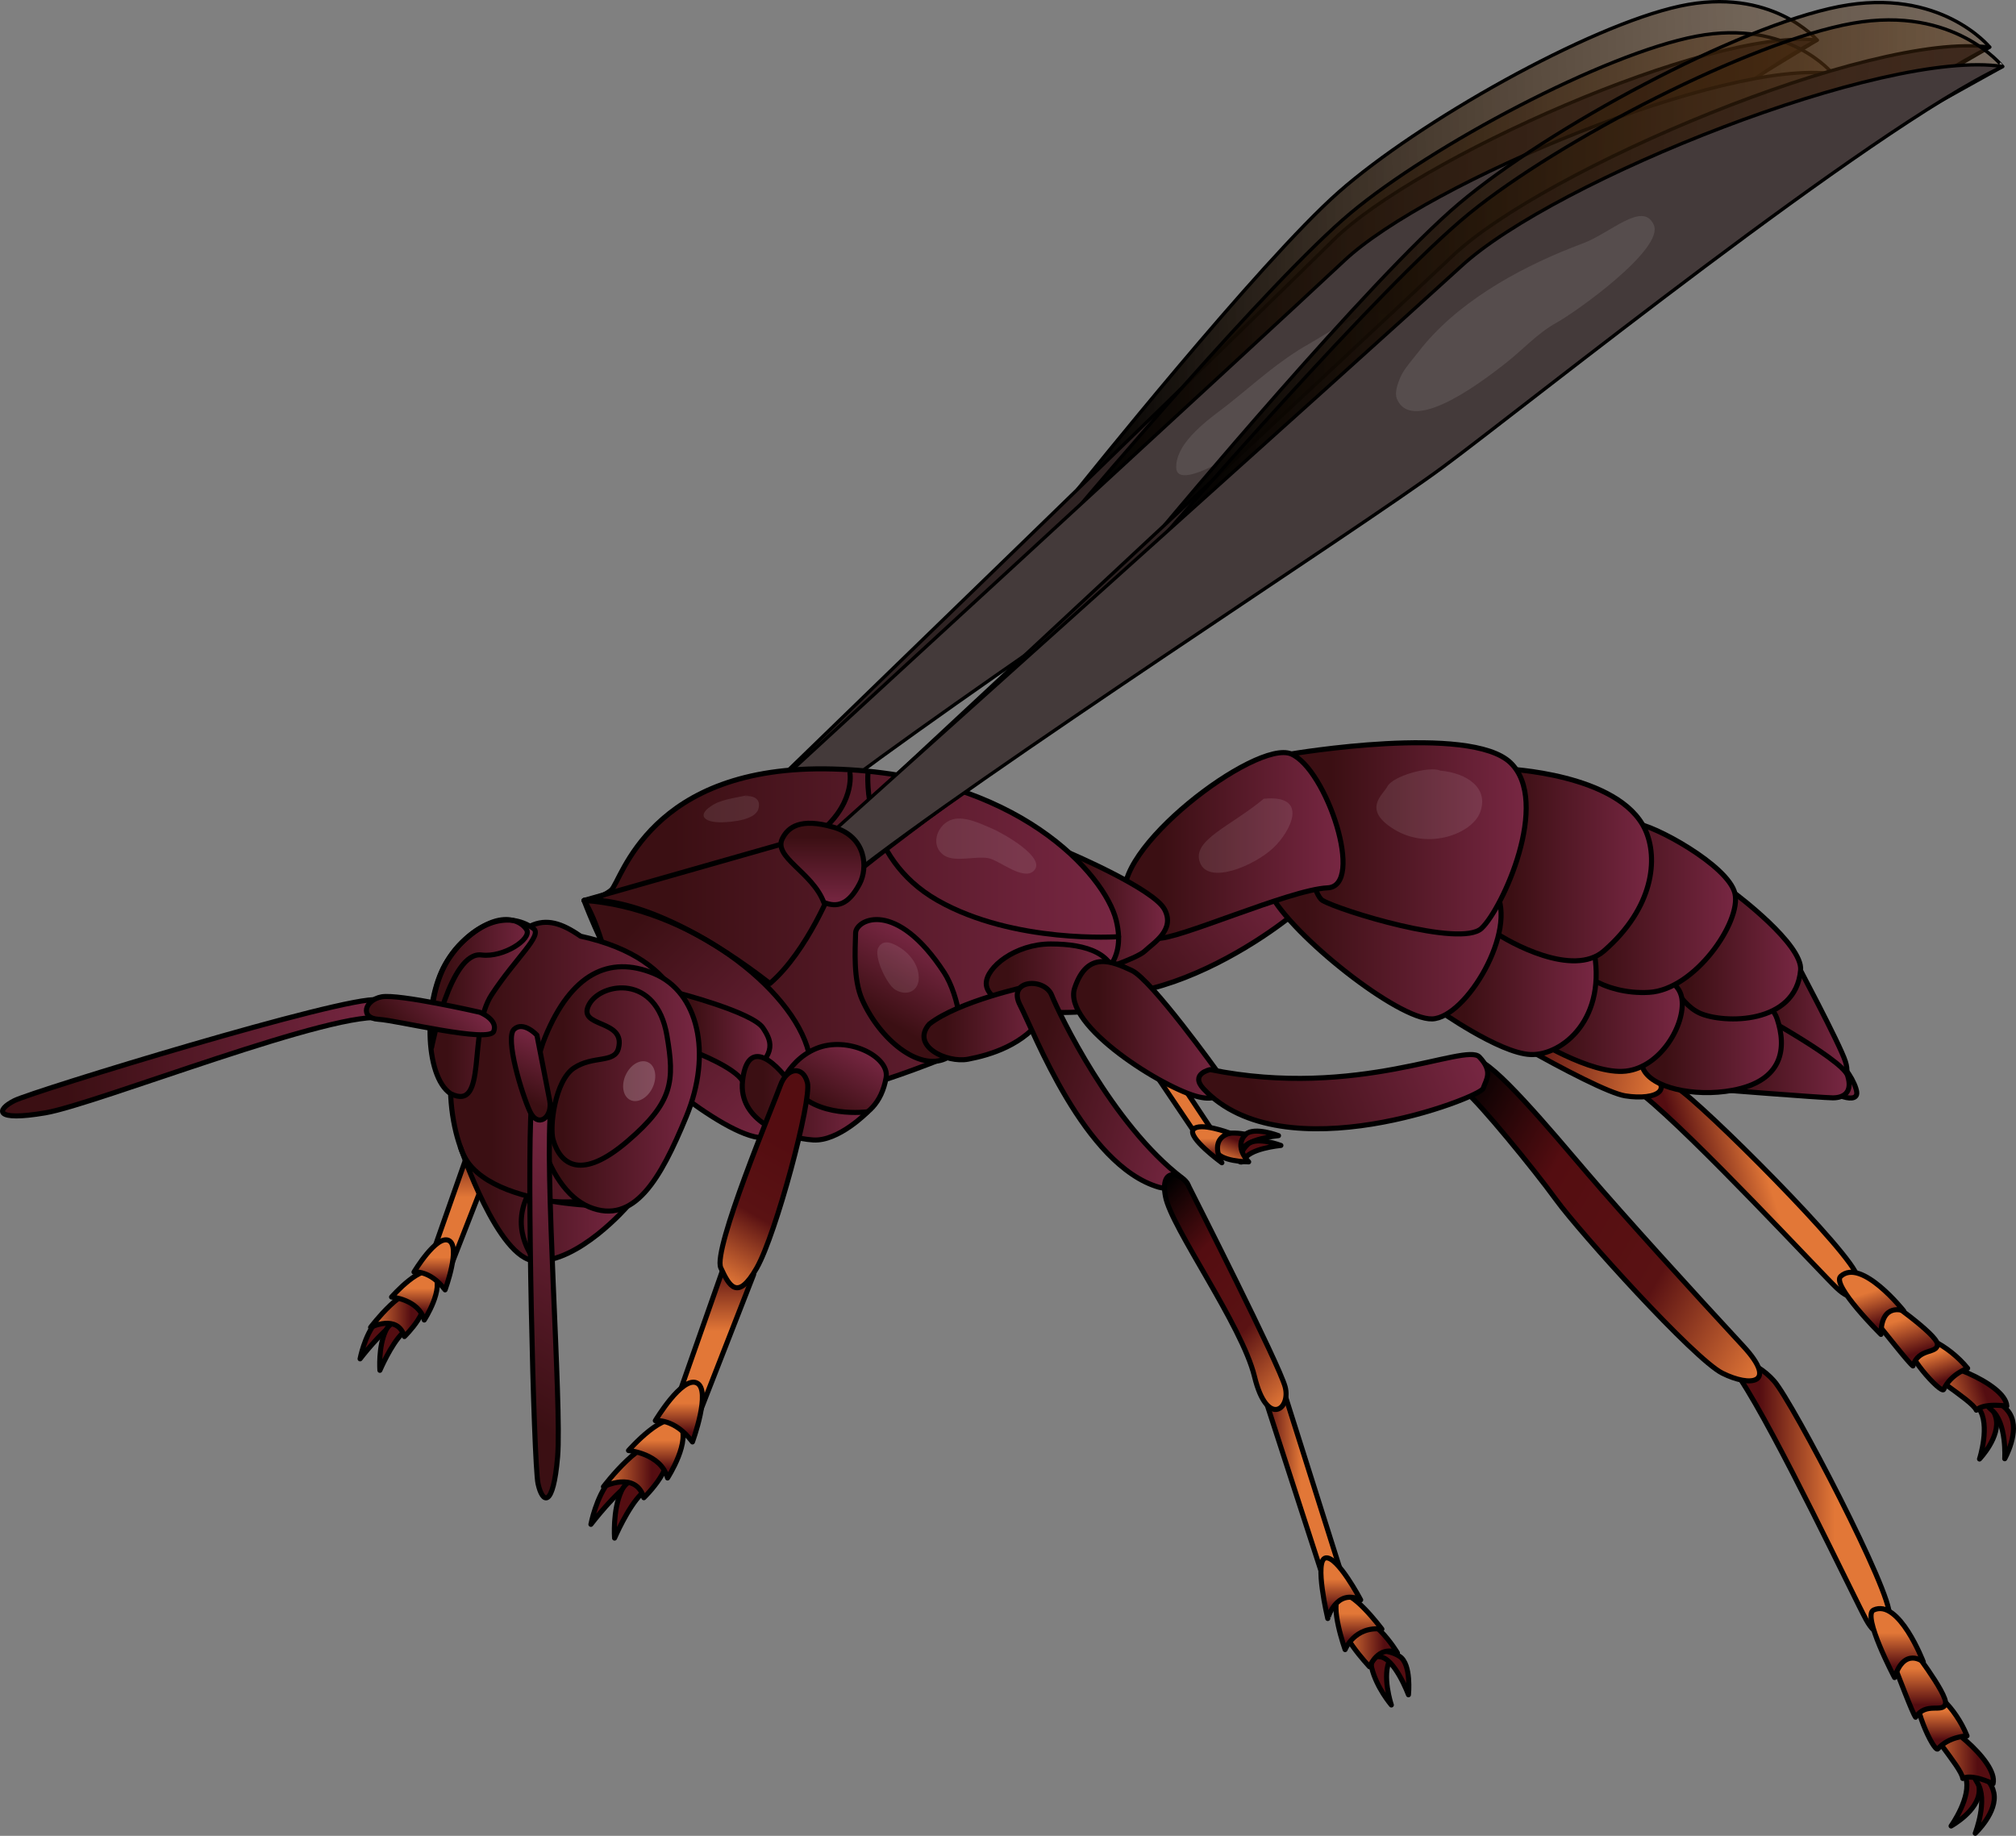 <?xml version="1.0" encoding="utf-8"?>
<!-- Generator: Adobe Illustrator 16.0.0, SVG Export Plug-In . SVG Version: 6.00 Build 0)  -->
<!DOCTYPE svg PUBLIC "-//W3C//DTD SVG 1.1//EN" "http://www.w3.org/Graphics/SVG/1.1/DTD/svg11.dtd">
<svg version="1.1" id="Layer_1" xmlns="http://www.w3.org/2000/svg" xmlns:xlink="http://www.w3.org/1999/xlink" x="0px" y="0px"
	 width="597.445px" height="544.104px" viewBox="0 0 597.445 544.104" enable-background="new 0 0 597.445 544.104"
	 xml:space="preserve">
<rect x="0" y="0" width="597.445" height="544.104" fill="#808080" stroke="none"/>
<g>
	<g>
		
			<linearGradient id="SVGID_1_" gradientUnits="userSpaceOnUse" x1="313.153" y1="104.778" x2="535.03" y2="104.778" gradientTransform="matrix(1 -0.021 0.021 1 2.644 -23.52)">
			<stop  offset="0" style="stop-color:#000000"/>
			<stop  offset="1" style="stop-color:#603813;stop-opacity:0.3"/>
		</linearGradient>
		<path fill="url(#SVGID_1_)" stroke="#000000" stroke-linecap="round" stroke-linejoin="round" stroke-miterlimit="10" d="
			M497.793,1.815c-27.202,5.92-77.473,34.343-101.016,55.068c-23.545,20.725-77.418,88.14-77.418,88.14L538.53,11.887
			C538.53,11.887,524.996-4.106,497.793,1.815z"/>
		<path fill="#2F2323" stroke="#000000" stroke-linecap="round" stroke-linejoin="round" stroke-miterlimit="10" d="M538.53,11.887
			C506.534,8.16,419.323,47.22,395.284,71.028c-24.039,23.808-167.598,162.933-167.598,162.933s-2.096,9.079,8.922,8.061
			c34.424-29.568,133.674-99.025,155.761-116.744C414.456,107.558,503.171,30.273,538.53,11.887z"/>
		<path opacity="0.1" fill="#FFFFFF" d="M409.122,87.31c-4.875-4.489-19.233,6.064-23.461,8.57
			c-8.995,5.33-15.814,12.122-23.738,18.728c-4.406,3.674-15.35,11.295-14.816,19.165s23.926-8.448,30.863-14.938
			c6.926-6.479,14.087-9.971,22.089-14.544C403.85,102.124,415.564,93.24,409.122,87.31z"/>
		<g>
			
				<linearGradient id="SVGID_2_" gradientUnits="userSpaceOnUse" x1="312.826" y1="94.168" x2="534.704" y2="94.168" gradientTransform="matrix(1 0.006 -0.006 1 8.649 -17.002)">
				<stop  offset="0" style="stop-color:#000000"/>
				<stop  offset="1" style="stop-color:#603813;stop-opacity:0.3"/>
			</linearGradient>
			<path fill="url(#SVGID_2_)" stroke="#000000" stroke-linecap="round" stroke-linejoin="round" stroke-miterlimit="10" d="
				M502.692,10.735c-27.349,5.202-78.35,32.293-102.43,52.391c-24.081,20.1-79.709,86.073-79.709,86.073L543.151,21.875
				C543.151,21.875,530.041,5.532,502.692,10.735z"/>
			<path fill="#443A3A" stroke="#000000" stroke-linecap="round" stroke-linejoin="round" stroke-miterlimit="10" d="
				M543.151,21.875c-31.888-4.567-120.096,32.184-144.754,55.352c-24.656,23.168-171.825,158.466-171.825,158.466
				s-2.335,9.021,8.706,8.293c35.189-28.651,136.233-95.474,158.779-112.604C416.603,114.248,507.32,39.325,543.151,21.875z"/>
			<path opacity="0.1" fill="#FFFFFF" d="M411.804,93.866c-4.756-4.615-19.388,5.557-23.68,7.95
				c-9.131,5.092-16.128,11.703-24.223,18.097c-4.501,3.557-15.641,10.888-15.314,18.769c0.326,7.882,24.139-7.815,31.245-14.12
				c7.094-6.295,14.345-9.597,22.464-13.957C406.143,108.537,418.088,99.965,411.804,93.866z"/>
		</g>
	</g>
	<g>
		<g>
			<linearGradient id="SVGID_3_" gradientUnits="userSpaceOnUse" x1="148.394" y1="338.533" x2="171.058" y2="299.277">
				<stop  offset="0" style="stop-color:#000000"/>
				<stop  offset="0.505" style="stop-color:#260004"/>
				<stop  offset="1" style="stop-color:#540D11"/>
			</linearGradient>
			
				<path fill="url(#SVGID_3_)" stroke="#000000" stroke-width="1.5" stroke-linecap="round" stroke-linejoin="round" stroke-miterlimit="10" d="
				M168.001,329.08c-4.66,12.072-14.852,12.653-19.621,9.42c-4.769-3.233,7.652-27.999,8.333-39.344
				c3.717-7.204,4.337-5.604,4.337-5.604S172.661,317.007,168.001,329.08z"/>
			
				<path fill="#540D11" stroke="#000000" stroke-width="1.5" stroke-linecap="round" stroke-linejoin="round" stroke-miterlimit="10" d="
				M106.712,402.735c0,0,1.283-6.81,4.655-10.853c3.372-4.04,9.864-2.046,5.78,0.246
				C113.062,394.422,106.712,402.735,106.712,402.735z"/>
			
				<path fill="#540D11" stroke="#000000" stroke-width="1.5" stroke-linecap="round" stroke-linejoin="round" stroke-miterlimit="10" d="
				M112.581,406.141c0,0-0.521-6.912,1.693-11.686c2.215-4.773,8.314-2.545,4.96,0.726S112.581,406.141,112.581,406.141z"/>
			<linearGradient id="SVGID_4_" gradientUnits="userSpaceOnUse" x1="109.823" y1="389.412" x2="125.752" y2="389.412">
				<stop  offset="0" style="stop-color:#E27737"/>
				<stop  offset="0.755" style="stop-color:#540D11"/>
			</linearGradient>
			
				<path fill="url(#SVGID_4_)" stroke="#000000" stroke-width="1.5" stroke-linecap="round" stroke-linejoin="round" stroke-miterlimit="10" d="
				M119.843,396.124c-2.008-6.784-10.02-2.723-10.02-2.723s10.553-14.012,14.795-9.969
				C128.856,387.473,119.843,396.124,119.843,396.124z"/>
			<linearGradient id="SVGID_5_" gradientUnits="userSpaceOnUse" x1="122.812" y1="391.227" x2="122.812" y2="376.787">
				<stop  offset="0.163" style="stop-color:#540D11"/>
				<stop  offset="0.648" style="stop-color:#E27737"/>
			</linearGradient>
			
				<path fill="url(#SVGID_5_)" stroke="#000000" stroke-width="1.5" stroke-linecap="round" stroke-linejoin="round" stroke-miterlimit="10" d="
				M116.038,384.415c0,0,8.053,0.678,9.687,6.812c0,0,6.126-9.446,2.946-13.52C125.492,373.632,116.038,384.415,116.038,384.415z"/>
			<linearGradient id="SVGID_6_" gradientUnits="userSpaceOnUse" x1="137.425" y1="338.541" x2="137.425" y2="374.026">
				<stop  offset="0" style="stop-color:#540D11"/>
				<stop  offset="0.459" style="stop-color:#E27737"/>
			</linearGradient>
			
				<polygon fill="url(#SVGID_6_)" stroke="#000000" stroke-width="1.5" stroke-linecap="round" stroke-linejoin="round" stroke-miterlimit="10" points="
				127.762,372.735 134.088,374.026 147.088,340.739 139.783,338.541 			"/>
			<linearGradient id="SVGID_7_" gradientUnits="userSpaceOnUse" x1="163.963" y1="293.516" x2="136.727" y2="340.689">
				<stop  offset="0.01" style="stop-color:#000000"/>
				<stop  offset="0.316" style="stop-color:#540D11"/>
				<stop  offset="0.668" style="stop-color:#5A1213"/>
				<stop  offset="1" style="stop-color:#E27737"/>
			</linearGradient>
			
				<path fill="url(#SVGID_7_)" stroke="#000000" stroke-width="1.5" stroke-linecap="round" stroke-linejoin="round" stroke-miterlimit="10" d="
				M138.941,339.094c2.073,4.496,4.158,8.372,8.927,0.006c4.766-8.369,13.652-41.595,12.564-45.943
				c-1.088-4.346-5.125-3.812-6.732,0.711C152.091,298.396,136.869,334.6,138.941,339.094z"/>
			<linearGradient id="SVGID_8_" gradientUnits="userSpaceOnUse" x1="128.532" y1="382.286" x2="128.532" y2="367.458">
				<stop  offset="0.163" style="stop-color:#540D11"/>
				<stop  offset="0.648" style="stop-color:#E27737"/>
			</linearGradient>
			
				<path fill="url(#SVGID_8_)" stroke="#000000" stroke-width="1.5" stroke-linecap="round" stroke-linejoin="round" stroke-miterlimit="10" d="
				M131.899,382.286c-4.457-5.941-9.209-5.277-9.209-5.277s6.64-11.118,10.296-9.362
				C136.649,369.402,131.899,382.286,131.899,382.286z"/>
		</g>
		<g>
			
				<path fill="#540D11" stroke="#000000" stroke-width="1.5" stroke-linecap="round" stroke-linejoin="round" stroke-miterlimit="10" d="
				M367.869,341.154c1.085-3.678,11.022-4.575,11.022-4.575s-7.099-2.739-9.748-0.383
				C366.494,338.552,365.71,342.789,367.869,341.154z"/>
			
				<path fill="#540D11" stroke="#000000" stroke-width="1.5" stroke-linecap="round" stroke-linejoin="round" stroke-miterlimit="10" d="
				M368.578,344.061c1.084-3.677,11.021-4.576,11.021-4.576s-7.098-2.738-9.749-0.381
				C367.202,341.458,366.417,345.695,368.578,344.061z"/>
			
				<linearGradient id="SVGID_9_" gradientUnits="userSpaceOnUse" x1="-961.408" y1="1643.636" x2="-952.632" y2="1643.636" gradientTransform="matrix(0.363 -0.932 0.932 0.363 -818.642 -1148.533)">
				<stop  offset="0" style="stop-color:#E27737"/>
				<stop  offset="0.755" style="stop-color:#540D11"/>
			</linearGradient>
			
				<path fill="url(#SVGID_9_)" stroke="#000000" stroke-width="1.5" stroke-linecap="round" stroke-linejoin="round" stroke-miterlimit="10" d="
				M370.048,344.356c0,0-4.558-4.431-0.904-8.16c0,0-10.203-2.282-8.889,4.505C360.958,344.33,370.048,344.356,370.048,344.356z"/>
			
				<linearGradient id="SVGID_10_" gradientUnits="userSpaceOnUse" x1="183.162" y1="759.62" x2="201.886" y2="759.62" gradientTransform="matrix(0.961 -0.276 0.276 0.961 -50.385 -361.223)">
				<stop  offset="0" style="stop-color:#540D11"/>
				<stop  offset="0.48" style="stop-color:#E27737"/>
			</linearGradient>
			
				<path fill="url(#SVGID_10_)" stroke="#000000" stroke-width="1.5" stroke-linecap="round" stroke-linejoin="round" stroke-miterlimit="10" d="
				M356.124,338.729c-1.396-6.062,3.445-3.188,3.445-3.188l-28.122-42.396l-1.651,6.519L356.124,338.729z"/>
			
				<linearGradient id="SVGID_11_" gradientUnits="userSpaceOnUse" x1="164.988" y1="666.822" x2="207.651" y2="709.485" gradientTransform="matrix(0.966 -0.259 0.259 0.966 -44.487 -339.931)">
				<stop  offset="0.01" style="stop-color:#000000"/>
				<stop  offset="0.316" style="stop-color:#540D11"/>
				<stop  offset="0.668" style="stop-color:#5A1213"/>
				<stop  offset="1" style="stop-color:#E27737"/>
			</linearGradient>
			
				<path fill="url(#SVGID_11_)" stroke="#000000" stroke-width="1.5" stroke-linecap="round" stroke-linejoin="round" stroke-miterlimit="10" d="
				M334.229,295.472c2.854,4.973-1.709,11.014-8.002-0.495c-6.291-11.51-29.44-30.293-32.898-37.419
				c-3.453-7.126,2.523-6.674,4.761-4.144C300.327,255.946,331.374,290.497,334.229,295.472z"/>
			
				<linearGradient id="SVGID_12_" gradientUnits="userSpaceOnUse" x1="-288.317" y1="1351.432" x2="-281.176" y2="1343.498" gradientTransform="matrix(0.743 -0.669 0.669 0.743 -330.888 -852.652)">
				<stop  offset="0.163" style="stop-color:#540D11"/>
				<stop  offset="0.648" style="stop-color:#E27737"/>
			</linearGradient>
			
				<path fill="url(#SVGID_12_)" stroke="#000000" stroke-width="1.5" stroke-linecap="round" stroke-linejoin="round" stroke-miterlimit="10" d="
				M364.471,335.831c0,0-9.004-3.414-10.839-1.062c-1.832,2.352,8.472,9.847,8.472,9.847S357.958,337.772,364.471,335.831z"/>
		</g>
		<g>
			
				<path fill="#540D11" stroke="#000000" stroke-width="1.5" stroke-linecap="round" stroke-linejoin="round" stroke-miterlimit="10" d="
				M591.475,420.089c1.51,5.704-4.846,12.331-4.846,12.331s3.32-10.159-0.198-15.001
				C582.912,412.574,589.964,414.384,591.475,420.089z"/>
			
				<path fill="#540D11" stroke="#000000" stroke-width="1.5" stroke-linecap="round" stroke-linejoin="round" stroke-miterlimit="10" d="
				M595.735,419.188c2.879,5.151-1.631,13.15-1.631,13.15s0.694-10.666-3.915-14.487
				C585.578,414.033,592.856,414.036,595.735,419.188z"/>
			
				<linearGradient id="SVGID_13_" gradientUnits="userSpaceOnUse" x1="482.697" y1="689.788" x2="502.028" y2="689.788" gradientTransform="matrix(0.954 -0.3 0.3 0.954 -94.162 -99.495)">
				<stop  offset="0" style="stop-color:#E27737"/>
				<stop  offset="0.755" style="stop-color:#540D11"/>
			</linearGradient>
			
				<path fill="url(#SVGID_13_)" stroke="#000000" stroke-width="1.5" stroke-linecap="round" stroke-linejoin="round" stroke-miterlimit="10" d="
				M585.69,417.951c0,0,1.5-2.177,9.035-1.22c-0.438-6.975-21.863-14.672-23.738-12.476
				C569.115,406.455,584.255,414.668,585.69,417.951z"/>
			
				<linearGradient id="SVGID_14_" gradientUnits="userSpaceOnUse" x1="486.782" y1="689.11" x2="486.782" y2="671.481" gradientTransform="matrix(0.954 -0.3 0.3 0.954 -94.162 -99.495)">
				<stop  offset="0.163" style="stop-color:#540D11"/>
				<stop  offset="0.648" style="stop-color:#E27737"/>
			</linearGradient>
			
				<path fill="url(#SVGID_14_)" stroke="#000000" stroke-width="1.5" stroke-linecap="round" stroke-linejoin="round" stroke-miterlimit="10" d="
				M576.025,411.799c1.975-4.499,7.084-6.265,7.084-6.265c-5.758-7.046-15.137-11.595-17.414-8.417
				C563.414,400.296,575.347,413.342,576.025,411.799z"/>
			
				<linearGradient id="SVGID_15_" gradientUnits="userSpaceOnUse" x1="479.502" y1="679.661" x2="479.502" y2="657.422" gradientTransform="matrix(0.954 -0.3 0.3 0.954 -94.162 -99.495)">
				<stop  offset="0.163" style="stop-color:#540D11"/>
				<stop  offset="0.648" style="stop-color:#E27737"/>
			</linearGradient>
			
				<path fill="url(#SVGID_15_)" stroke="#000000" stroke-width="1.5" stroke-linecap="round" stroke-linejoin="round" stroke-miterlimit="10" d="
				M566.911,404.838c1.597-5.466,7.399-3.492,7.234-6.472c-0.163-2.982-15.895-13.866-15.895-13.866s-7.787,0.62-3.663,5.565
				C558.716,395.014,565.563,403.88,566.911,404.838z"/>
			
				<linearGradient id="SVGID_16_" gradientUnits="userSpaceOnUse" x1="425.217" y1="614.255" x2="471.166" y2="614.255" gradientTransform="matrix(0.954 -0.3 0.3 0.954 -94.162 -99.495)">
				<stop  offset="0.163" style="stop-color:#540D11"/>
				<stop  offset="0.648" style="stop-color:#E27737"/>
			</linearGradient>
			
				<path fill="url(#SVGID_16_)" stroke="#000000" stroke-width="1.5" stroke-linecap="round" stroke-linejoin="round" stroke-miterlimit="10" d="
				M544.225,381.649c4.784,4.543,6.855,2.883,6.141-3.267c-0.716-6.152-46.15-51.535-53.375-55.967
				c-7.225-4.434-17.886-4.159-9.997,2.206C502.318,336.99,539.446,377.102,544.225,381.649z"/>
			
				<linearGradient id="SVGID_17_" gradientUnits="userSpaceOnUse" x1="473.504" y1="667.899" x2="473.504" y2="647.459" gradientTransform="matrix(0.954 -0.3 0.3 0.954 -94.162 -99.495)">
				<stop  offset="0.163" style="stop-color:#540D11"/>
				<stop  offset="0.648" style="stop-color:#E27737"/>
			</linearGradient>
			
				<path fill="url(#SVGID_17_)" stroke="#000000" stroke-width="1.5" stroke-linecap="round" stroke-linejoin="round" stroke-miterlimit="10" d="
				M557.429,395.494c0.016-9.65,6.732-6.993,6.732-6.993s-12.535-15.823-18.672-10.224
				C542.655,380.863,557.429,395.494,557.429,395.494z"/>
			
				<linearGradient id="SVGID_18_" gradientUnits="userSpaceOnUse" x1="335.718" y1="502.522" x2="441.317" y2="563.49" gradientTransform="matrix(0.954 -0.3 0.3 0.954 -94.162 -99.495)">
				<stop  offset="0.01" style="stop-color:#000000"/>
				<stop  offset="0.316" style="stop-color:#540D11"/>
				<stop  offset="0.668" style="stop-color:#5A1213"/>
				<stop  offset="1" style="stop-color:#E27737"/>
			</linearGradient>
			
				<path fill="url(#SVGID_18_)" stroke="#000000" stroke-width="1.5" stroke-linecap="round" stroke-linejoin="round" stroke-miterlimit="10" d="
				M481.623,324.786c9.219,1.48,16.861-1.897,3.449-9.545c-18.505-10.549-45.377-26.209-59.386-34.957
				c-14.011-8.749-36.973-23.49-41.524-22.056c-4.55,1.433-4.677,8.127,0.01,9.946c4.685,1.816,25.456,15.293,35.055,22.401
				C428.828,297.683,472.402,323.301,481.623,324.786z"/>
			
				<linearGradient id="SVGID_19_" gradientUnits="userSpaceOnUse" x1="-9.796" y1="992.554" x2="71.314" y2="992.554" gradientTransform="matrix(0.784 -0.621 0.621 0.784 -291.55 -482.974)">
				<stop  offset="0.168" style="stop-color:#3B0F13"/>
				<stop  offset="1" style="stop-color:#782743"/>
			</linearGradient>
			
				<path fill="url(#SVGID_19_)" stroke="#000000" stroke-width="1.5" stroke-linecap="round" stroke-linejoin="round" stroke-miterlimit="10" d="
				M309.856,284.576c0,0-5.451,3.021-0.197,6.022c30.195,17.044,78.938-22.126,79.016-24.985c0.074-2.86,1.348-5.685-3.87-8.576
				C379.589,254.148,354.159,279.907,309.856,284.576z"/>
		</g>
	</g>
	<g>
		<linearGradient id="SVGID_20_" gradientUnits="userSpaceOnUse" x1="539.71" y1="320.589" x2="550.261" y2="320.589">
			<stop  offset="0.168" style="stop-color:#3B0F13"/>
			<stop  offset="1" style="stop-color:#782743"/>
		</linearGradient>
		
			<path fill="url(#SVGID_20_)" stroke="#000000" stroke-width="1.5" stroke-linecap="round" stroke-linejoin="round" stroke-miterlimit="10" d="
			M550.187,324.479c-1.161,3.098-10.477-2.334-10.477-2.334c0.892-0.715,4.037-6.908,5.689-6.368
			C547.332,316.407,550.813,322.81,550.187,324.479z"/>
		<linearGradient id="SVGID_21_" gradientUnits="userSpaceOnUse" x1="516.585" y1="302.833" x2="547.342" y2="302.833">
			<stop  offset="0.168" style="stop-color:#3B0F13"/>
			<stop  offset="1" style="stop-color:#782743"/>
		</linearGradient>
		
			<path fill="url(#SVGID_21_)" stroke="#000000" stroke-width="1.5" stroke-linecap="round" stroke-linejoin="round" stroke-miterlimit="10" d="
			M542.514,321.207c3.097,0.002,5.96-1.516,4.379-6.58c-1.583-5.064-14.977-30.169-14.977-30.169l-15.331,18.733
			C516.585,303.191,539.416,321.207,542.514,321.207z"/>
		<linearGradient id="SVGID_22_" gradientUnits="userSpaceOnUse" x1="506.004" y1="311.507" x2="547.997" y2="311.507">
			<stop  offset="0.168" style="stop-color:#3B0F13"/>
			<stop  offset="1" style="stop-color:#782743"/>
		</linearGradient>
		
			<path fill="url(#SVGID_22_)" stroke="#000000" stroke-width="1.5" stroke-linecap="round" stroke-linejoin="round" stroke-miterlimit="10" d="
			M543.169,325.379c3.097,0.002,5.96-1.516,4.379-6.581c-1.582-5.063-31.602-21.162-31.602-21.162l-9.942,25.05
			C506.004,322.686,540.071,325.377,543.169,325.379z"/>
		<linearGradient id="SVGID_23_" gradientUnits="userSpaceOnUse" x1="486.249" y1="309.058" x2="527.923" y2="309.058">
			<stop  offset="0.168" style="stop-color:#3B0F13"/>
			<stop  offset="1" style="stop-color:#782743"/>
		</linearGradient>
		
			<path fill="url(#SVGID_23_)" stroke="#000000" stroke-width="1.5" stroke-linecap="round" stroke-linejoin="round" stroke-miterlimit="10" d="
			M513.392,323.148c15.193-2.8,16.087-12.685,13.268-21.164c-3.492-10.508-25.176-8.431-31.371-4.473
			c-6.192,3.958-10.745,13.257-8.423,19.056C489.188,322.366,502.028,325.241,513.392,323.148z"/>
		<linearGradient id="SVGID_24_" gradientUnits="userSpaceOnUse" x1="493.152" y1="283.399" x2="533.63" y2="283.399">
			<stop  offset="0.168" style="stop-color:#3B0F13"/>
			<stop  offset="1" style="stop-color:#782743"/>
		</linearGradient>
		
			<path fill="url(#SVGID_24_)" stroke="#000000" stroke-width="1.5" stroke-linecap="round" stroke-linejoin="round" stroke-miterlimit="10" d="
			M503.807,300.309c6.967,3.097,28.369,3.442,29.807-12.775c0.681-7.688-19.46-22.719-19.46-22.719l-21.001,21.558
			C493.152,286.372,496.837,297.211,503.807,300.309z"/>
		<linearGradient id="SVGID_25_" gradientUnits="userSpaceOnUse" x1="453.568" y1="302.786" x2="498.543" y2="302.786">
			<stop  offset="0.168" style="stop-color:#3B0F13"/>
			<stop  offset="1" style="stop-color:#782743"/>
		</linearGradient>
		
			<path fill="url(#SVGID_25_)" stroke="#000000" stroke-width="1.5" stroke-linecap="round" stroke-linejoin="round" stroke-miterlimit="10" d="
			M481.796,317.459c10.453-1.161,17.682-13.896,16.649-21.378c-1.604-11.623-26.81-7.239-26.81-7.239l-18.067,18.426
			C453.568,307.268,471.345,318.62,481.796,317.459z"/>
		<linearGradient id="SVGID_26_" gradientUnits="userSpaceOnUse" x1="464.027" y1="269.172" x2="514.335" y2="269.172">
			<stop  offset="0.168" style="stop-color:#3B0F13"/>
			<stop  offset="1" style="stop-color:#782743"/>
		</linearGradient>
		
			<path fill="url(#SVGID_26_)" stroke="#000000" stroke-width="1.5" stroke-linecap="round" stroke-linejoin="round" stroke-miterlimit="10" d="
			M514.153,264.814c-1.938-8.407-24.671-20.638-29.316-20.638c-4.645,0-21.877,32.464-20.758,37.673
			c1.12,5.21,11.08,13.039,24.629,12.265C502.258,293.34,516.088,273.222,514.153,264.814z"/>
		<linearGradient id="SVGID_27_" gradientUnits="userSpaceOnUse" x1="426" y1="291.958" x2="473.037" y2="291.958">
			<stop  offset="0.168" style="stop-color:#3B0F13"/>
			<stop  offset="1" style="stop-color:#782743"/>
		</linearGradient>
		
			<path fill="url(#SVGID_27_)" stroke="#000000" stroke-width="1.5" stroke-linecap="round" stroke-linejoin="round" stroke-miterlimit="10" d="
			M453.568,312.542c9.304,0.386,23.144-10.558,18.565-31.98c-1.958-9.156-24.677-11.603-31.258-6.767S426,299.146,426,299.146
			S444.265,312.154,453.568,312.542z"/>
		<linearGradient id="SVGID_28_" gradientUnits="userSpaceOnUse" x1="439.295" y1="256.319" x2="489.434" y2="256.319">
			<stop  offset="0.168" style="stop-color:#3B0F13"/>
			<stop  offset="1" style="stop-color:#782743"/>
		</linearGradient>
		
			<path fill="url(#SVGID_28_)" stroke="#000000" stroke-width="1.5" stroke-linecap="round" stroke-linejoin="round" stroke-miterlimit="10" d="
			M487.555,245.875c-7.722-16.7-41.47-18.008-41.47-18.008s-12.634,40.997-3.436,48.203c4.574,3.215,23.499,13.755,32.674,5.779
			C490.108,268.999,491.469,254.342,487.555,245.875z"/>
		<linearGradient id="SVGID_29_" gradientUnits="userSpaceOnUse" x1="374.873" y1="277.269" x2="444.859" y2="277.269">
			<stop  offset="0.168" style="stop-color:#3B0F13"/>
			<stop  offset="1" style="stop-color:#782743"/>
		</linearGradient>
		
			<path fill="url(#SVGID_29_)" stroke="#000000" stroke-width="1.5" stroke-linecap="round" stroke-linejoin="round" stroke-miterlimit="10" d="
			M376.449,264.814c6.193,12.285,37.938,37.558,48.002,37.17c10.065-0.387,25.407-26.188,18.813-37.662
			c-4.675-8.137-46.049-10.859-46.049-10.859S367.854,247.767,376.449,264.814z"/>
		<linearGradient id="SVGID_30_" gradientUnits="userSpaceOnUse" x1="382.64" y1="248.468" x2="452.292" y2="248.468">
			<stop  offset="0.168" style="stop-color:#3B0F13"/>
			<stop  offset="1" style="stop-color:#782743"/>
		</linearGradient>
		
			<path fill="url(#SVGID_30_)" stroke="#000000" stroke-width="1.5" stroke-linecap="round" stroke-linejoin="round" stroke-miterlimit="10" d="
			M447.665,226.076c-12-11.613-65.025-2.623-65.025-2.623s4.298,40.438,9.295,43.415c4.996,2.979,40.921,14.085,47.115,8.278
			C445.243,269.34,459.665,237.689,447.665,226.076z"/>
		<linearGradient id="SVGID_31_" gradientUnits="userSpaceOnUse" x1="333.272" y1="250.574" x2="398.013" y2="250.574">
			<stop  offset="0.168" style="stop-color:#3B0F13"/>
			<stop  offset="1" style="stop-color:#782743"/>
		</linearGradient>
		
			<path fill="url(#SVGID_31_)" stroke="#000000" stroke-width="1.5" stroke-linecap="round" stroke-linejoin="round" stroke-miterlimit="10" d="
			M333.728,266.868c5.57,14.981,4.112,10.222,9.145,11.187c5.033,0.965,39.311-14.405,50.537-14.914
			c11.227-0.507-0.318-35.247-10.77-39.688C372.187,219.014,328.346,252.396,333.728,266.868z"/>
	</g>
	<linearGradient id="SVGID_32_" gradientUnits="userSpaceOnUse" x1="316.937" y1="270.56" x2="345.997" y2="270.56">
		<stop  offset="0.168" style="stop-color:#3B0F13"/>
		<stop  offset="1" style="stop-color:#782743"/>
	</linearGradient>
	
		<path fill="url(#SVGID_32_)" stroke="#000000" stroke-width="1.5" stroke-linecap="round" stroke-linejoin="round" stroke-miterlimit="10" d="
		M345.103,269.504c-3.275-6.096-28.166-16.69-28.166-16.69l6.865,35.493c0,0,12.994-4.063,15.496-6.457
		C341.8,279.457,348.376,275.601,345.103,269.504z"/>
	<linearGradient id="SVGID_33_" gradientUnits="userSpaceOnUse" x1="173.085" y1="277.613" x2="331.5" y2="277.613">
		<stop  offset="0.168" style="stop-color:#3B0F13"/>
		<stop  offset="1" style="stop-color:#782743"/>
	</linearGradient>
	
		<path fill="url(#SVGID_33_)" stroke="#000000" stroke-width="1.5" stroke-linecap="round" stroke-linejoin="round" stroke-miterlimit="10" d="
		M246.895,227.917c54.713,1.549,80.52,31.343,83.876,44.781c3.354,13.438-5.678,17.302-10.582,21.488
		c-4.903,4.187-80.041,41.858-104.729,31.32c-24.688-10.538-42.375-58.639-42.375-58.639s5.037-0.496,8.066-3.078
		C184.183,261.21,192.183,226.369,246.895,227.917z"/>
	<linearGradient id="SVGID_34_" gradientUnits="userSpaceOnUse" x1="172.318" y1="267.636" x2="237.528" y2="332.846">
		<stop  offset="0.168" style="stop-color:#3B0F13"/>
		<stop  offset="1" style="stop-color:#782743"/>
	</linearGradient>
	
		<path fill="url(#SVGID_34_)" stroke="#000000" stroke-width="1.5" stroke-linecap="round" stroke-linejoin="round" stroke-miterlimit="10" d="
		M173.085,266.868c30.711,2.083,61.939,25.92,66.602,45.132c3.83,15.779-1.217,25.505-13.604,25.246
		c-12.389-0.258-41.299-26.879-41.299-26.879S181.085,279.496,173.085,266.868z"/>
	<linearGradient id="SVGID_35_" gradientUnits="userSpaceOnUse" x1="200.537" y1="307.268" x2="228.165" y2="307.268">
		<stop  offset="0.168" style="stop-color:#3B0F13"/>
		<stop  offset="1" style="stop-color:#782743"/>
	</linearGradient>
	
		<path fill="url(#SVGID_35_)" stroke="#000000" stroke-width="1.5" stroke-linecap="round" stroke-linejoin="round" stroke-miterlimit="10" d="
		M220.055,320.349c9.808-7.523,9.216-11.02,6.028-15.723c-3.189-4.705-25.546-10.439-25.546-10.439L206.376,312
		C206.376,312,217.475,316.258,220.055,320.349z"/>
	<path fill="none" stroke="#000000" stroke-width="1.5" stroke-linecap="round" stroke-linejoin="round" stroke-miterlimit="10" d="
		M237.624,248.469l-64.539,18.399c0,0,19.036-3.277,55.08,24.608c11.245-9.621,18.739-29.074,18.739-29.074
		C230.85,254.415,237.624,248.469,237.624,248.469z"/>
	<path fill="none" stroke="#000000" stroke-width="1.5" stroke-linecap="round" stroke-linejoin="round" stroke-miterlimit="10" d="
		M251.887,229.175c0,0,1.653,9.574-10.045,18.356"/>
	<path fill="none" stroke="#000000" stroke-width="1.5" stroke-linecap="round" stroke-linejoin="round" stroke-miterlimit="10" d="
		M257.218,229.175c0,0-2.064,24.772,20.646,37.693c22.711,12.923,53.635,10.746,53.635,10.746"/>
	<g>
		<linearGradient id="SVGID_36_" gradientUnits="userSpaceOnUse" x1="133.483" y1="314.79" x2="204.726" y2="314.79">
			<stop  offset="0.168" style="stop-color:#3B0F13"/>
			<stop  offset="1" style="stop-color:#782743"/>
		</linearGradient>
		
			<path fill="url(#SVGID_36_)" stroke="#000000" stroke-width="1.5" stroke-linecap="round" stroke-linejoin="round" stroke-miterlimit="10" d="
			M172.052,277.469c-11.096-7.743-18.109-5.766-31.227,16.362s-5.678,48.417-0.516,53.063c5.161,4.646,14.709,10.998,34.84,8.933
			c20.129-2.064,29.966-36.143,29.564-43.392C204.312,305.186,204.055,284.437,172.052,277.469z"/>
		<linearGradient id="SVGID_37_" gradientUnits="userSpaceOnUse" x1="136.441" y1="356.849" x2="185.95" y2="356.849">
			<stop  offset="0.168" style="stop-color:#3B0F13"/>
			<stop  offset="1" style="stop-color:#782743"/>
		</linearGradient>
		
			<path fill="url(#SVGID_37_)" stroke="#000000" stroke-width="1.5" stroke-linecap="round" stroke-linejoin="round" stroke-miterlimit="10" d="
			M158.655,373.731c-11.115-0.482-22.214-33.778-22.214-33.778c5.416,19.325,49.509,17.548,49.509,17.548
			S171.485,374.289,158.655,373.731z"/>
		
			<path fill="none" stroke="#000000" stroke-width="1.5" stroke-linecap="round" stroke-linejoin="round" stroke-miterlimit="10" d="
			M156.272,354.49c-5.124,10.746,2.383,19.241,2.383,19.241"/>
		<linearGradient id="SVGID_38_" gradientUnits="userSpaceOnUse" x1="158.498" y1="322.731" x2="207.256" y2="322.731">
			<stop  offset="0.168" style="stop-color:#3B0F13"/>
			<stop  offset="1" style="stop-color:#782743"/>
		</linearGradient>
		
			<path fill="url(#SVGID_38_)" stroke="#000000" stroke-width="1.5" stroke-linecap="round" stroke-linejoin="round" stroke-miterlimit="10" d="
			M203.409,330.87c-7.667,18.616-15.516,32.321-28.775,26.859c-13.26-5.461-20.715-31.832-13.047-50.446
			c7.668-18.617,18.885-24.229,32.145-18.769C206.991,293.977,211.078,312.256,203.409,330.87z"/>
		<linearGradient id="SVGID_39_" gradientUnits="userSpaceOnUse" x1="127.441" y1="298.835" x2="158.655" y2="298.835">
			<stop  offset="0.168" style="stop-color:#3B0F13"/>
			<stop  offset="1" style="stop-color:#782743"/>
		</linearGradient>
		
			<path fill="url(#SVGID_39_)" stroke="#000000" stroke-width="1.5" stroke-linecap="round" stroke-linejoin="round" stroke-miterlimit="10" d="
			M145.729,294.767c-7.261,11.069-1.033,34.834-12.131,29.414c-7.887-5.171-8.195-28.493-0.935-39.563
			c7.261-11.073,17.671-14.916,25.372-9.474C160.956,277.21,152.989,283.695,145.729,294.767z"/>
		<linearGradient id="SVGID_40_" gradientUnits="userSpaceOnUse" x1="135.27" y1="428.747" x2="186.212" y2="340.513">
			<stop  offset="0.168" style="stop-color:#3B0F13"/>
			<stop  offset="1" style="stop-color:#782743"/>
		</linearGradient>
		
			<path fill="url(#SVGID_40_)" stroke="#000000" stroke-width="1.5" stroke-linecap="round" stroke-linejoin="round" stroke-miterlimit="10" d="
			M159.444,439.71c1.299,5.992,4.498,7.42,5.805-7.948c1.308-15.371-4.141-86.612-1.912-104.456l-5.879,0.778
			C156.11,345.149,158.142,433.715,159.444,439.71z"/>
		
			<linearGradient id="SVGID_41_" gradientUnits="userSpaceOnUse" x1="-1048.566" y1="-1494.526" x2="-1025.069" y2="-1494.526" gradientTransform="matrix(0.411 -0.912 -0.912 -0.411 -779.025 -1241.567)">
			<stop  offset="0.168" style="stop-color:#3B0F13"/>
			<stop  offset="1" style="stop-color:#782743"/>
		</linearGradient>
		
			<path fill="url(#SVGID_41_)" stroke="#000000" stroke-width="1.5" stroke-linecap="round" stroke-linejoin="round" stroke-miterlimit="10" d="
			M159.116,306.791c0,0,2.765,14.266,3.77,19.3c1.004,5.033-3.451,8.436-5.836,3.343c-2.383-5.092-7.467-21.787-4.713-24.366
			C155.092,302.488,159.116,306.791,159.116,306.791z"/>
		
			<path fill="none" stroke="#000000" stroke-width="1.5" stroke-linecap="round" stroke-linejoin="round" stroke-miterlimit="10" d="
			M174.65,297.562c3.579-6.336,19.854-9.047,22.997,9.343c2.306,13.482,1.852,19.728-11.697,31.341
			c-13.551,11.613-19.809,7.138-22.025-0.387c-1.109-3.762,0.496-17.591,6.192-21.341c5.696-3.751,12-1.337,13.161-5.791
			C185.602,301.814,170.573,304.779,174.65,297.562z"/>
		
			<path fill="none" stroke="#000000" stroke-width="1.5" stroke-linecap="round" stroke-linejoin="round" stroke-miterlimit="10" d="
			M156.06,275.533c1.67,2.709-6.814,8.354-13.396,7.504c-9.181-1.188-14.743,27.33-14.743,27.33s-2.635-20.127,9.015-31.089
			C147.858,268.999,154.389,272.823,156.06,275.533z"/>
		<linearGradient id="SVGID_42_" gradientUnits="userSpaceOnUse" x1="0.75" y1="313.502" x2="114.072" y2="313.502">
			<stop  offset="0.168" style="stop-color:#3B0F13"/>
			<stop  offset="1" style="stop-color:#782743"/>
		</linearGradient>
		
			<path fill="url(#SVGID_42_)" stroke="#000000" stroke-width="1.5" stroke-linecap="round" stroke-linejoin="round" stroke-miterlimit="10" d="
			M4.278,326.195c-5.477,2.76-6.059,6.214,9.148,3.629c15.208-2.585,87.115-31.18,100.646-28.022l-2.228-5.496
			C102.213,295.09,9.755,323.433,4.278,326.195z"/>
		
			<linearGradient id="SVGID_43_" gradientUnits="userSpaceOnUse" x1="-580.379" y1="1273.043" x2="-556.01" y2="1273.043" gradientTransform="matrix(0.695 -0.719 0.719 0.695 -393.546 -991.154)">
			<stop  offset="0.168" style="stop-color:#3B0F13"/>
			<stop  offset="1" style="stop-color:#782743"/>
		</linearGradient>
		
			<path fill="url(#SVGID_43_)" stroke="#000000" stroke-width="1.5" stroke-linecap="round" stroke-linejoin="round" stroke-miterlimit="10" d="
			M142.202,300.02c0,0-24.049-5.512-29.098-4.581c-5.047,0.931-6.559,6.328-0.943,6.658c5.611,0.328,32.776,7.096,34.152,3.582
			C147.69,302.165,142.202,300.02,142.202,300.02z"/>
	</g>
	
		<ellipse transform="matrix(0.908 0.418 -0.418 0.908 151.462 -49.829)" opacity="0.2" fill="#FFFFFF" cx="189.397" cy="320.588" rx="4.403" ry="6.184"/>
	<g>
		<linearGradient id="SVGID_44_" gradientUnits="userSpaceOnUse" x1="345.102" y1="78.2" x2="589.644" y2="78.2">
			<stop  offset="0" style="stop-color:#000000"/>
			<stop  offset="1" style="stop-color:#603813;stop-opacity:0.3"/>
		</linearGradient>
		<path fill="url(#SVGID_44_)" stroke="#000000" stroke-linecap="round" stroke-linejoin="round" stroke-miterlimit="10" d="
			M544.985,1.937c-30.108,5.902-86.15,36.071-112.565,58.37c-26.416,22.299-87.318,95.35-87.318,95.35L589.644,13.965
			C589.644,13.965,575.094-3.966,544.985,1.937z"/>
		<path fill="#2F2323" stroke="#000000" stroke-linecap="round" stroke-linejoin="round" stroke-miterlimit="10" d="M589.644,13.965
			c-35.172-4.838-132.16,36.209-159.191,61.894c-27.033,25.684-188.395,175.7-188.395,175.7s-2.517,9.957,9.646,9.086
			C290.311,228.852,401.258,154.586,426,135.566S550.261,33.417,589.644,13.965z"/>
		<path opacity="0.1" fill="#FFFFFF" d="M463.011,69.888c-16.688,6.954-34.268,17.316-44.963,31.754
			c-1.642,2.217-4.237,5.162-5.236,7.668c-1.274,3.197-1.589,5.357-0.606,6.9c5.385,9.904,26.841-7.744,31.66-11.633
			c5.227-4.215,9.139-8.986,15.103-12.433c5.598-3.233,31.539-22.409,28.136-29.453c-3.405-7.045-12.66,2.656-20.867,5.89
			C465.166,69.002,464.091,69.438,463.011,69.888z"/>
	</g>
	<path opacity="0.1" fill="#FFFFFF" d="M426.756,228.381c-3.027-1.427-14.02,1.583-15.62,4.736
		c-1.231,2.428-7.809,6.872,2.329,12.871c10.138,6,22.753,0.988,25.124-5.113C441.4,233.645,434.874,229.123,426.756,228.381z"/>
	<path opacity="0.1" fill="#FFFFFF" d="M374.531,236.729c-9.834,8.211-21.444,12.263-18.921,18.92
		c2.525,6.657,15.963,1.026,21.706-4.327C382.367,246.614,388.3,235.405,374.531,236.729z"/>
	<path opacity="0.1" fill="#FFFFFF" d="M294.026,245.58c-3.475-1.463-8.695-4.138-12.535-2.436
		c-4.094,1.815-5.828,7.829-1.547,10.47c3.234,1.996,9.329-0.005,13.064,0.756c3.143,0.641,10.186,6.688,13.304,3.774
		C310.493,254.236,296.769,246.734,294.026,245.58z"/>
	<path opacity="0.1" fill="#FFFFFF" d="M220.694,235.939l2.178-0.594c-3.229,0.909-8.335,1.324-11.314,3.049
		c-5.471,3.168-2.927,5.448,2.484,5.313c2.799-0.069,9.748-0.657,10.697-3.935C225.641,236.662,223.185,235.758,220.694,235.939z"/>
	<g>
		<linearGradient id="SVGID_45_" gradientUnits="userSpaceOnUse" x1="292.278" y1="289.927" x2="330.579" y2="289.927">
			<stop  offset="0.168" style="stop-color:#3B0F13"/>
			<stop  offset="1" style="stop-color:#782743"/>
		</linearGradient>
		
			<path fill="url(#SVGID_45_)" stroke="#000000" stroke-width="1.5" stroke-linecap="round" stroke-linejoin="round" stroke-miterlimit="10" d="
			M330.576,291.477c-0.193,8.832-8.573,8.608-19.149,8.608c-10.574,0-19.148-3.854-19.148-8.608c0-4.755,8.574-11.709,19.148-11.709
			C322.003,279.768,330.771,282.645,330.576,291.477z"/>
		<linearGradient id="SVGID_46_" gradientUnits="userSpaceOnUse" x1="260.375" y1="307.279" x2="276.115" y2="280.017">
			<stop  offset="0.168" style="stop-color:#3B0F13"/>
			<stop  offset="1" style="stop-color:#782743"/>
		</linearGradient>
		
			<path fill="url(#SVGID_46_)" stroke="#000000" stroke-width="1.5" stroke-linecap="round" stroke-linejoin="round" stroke-miterlimit="10" d="
			M279.847,288.307c3.887,5.978,8.123,21.994,0.244,25.499c-7.879,3.503-19.298-5.633-24.593-17.538
			c-2.647-5.953-2.077-14.662-1.935-19.781C253.673,272.535,265.526,266.288,279.847,288.307z"/>
		<linearGradient id="SVGID_47_" gradientUnits="userSpaceOnUse" x1="273.82" y1="303.195" x2="310.737" y2="303.195">
			<stop  offset="0.168" style="stop-color:#3B0F13"/>
			<stop  offset="1" style="stop-color:#782743"/>
		</linearGradient>
		
			<path fill="url(#SVGID_47_)" stroke="#000000" stroke-width="1.5" stroke-linecap="round" stroke-linejoin="round" stroke-miterlimit="10" d="
			M275.394,303.518c8.688-6.791,29.311-11.228,29.311-11.228s9.459,1.418,4.689,8.673c-5.734,8.726-16.004,11.728-22.477,12.957
			C280.444,315.147,269.794,309.933,275.394,303.518z"/>
		<linearGradient id="SVGID_48_" gradientUnits="userSpaceOnUse" x1="241.065" y1="331.769" x2="253.752" y2="309.793">
			<stop  offset="0.168" style="stop-color:#3B0F13"/>
			<stop  offset="1" style="stop-color:#782743"/>
		</linearGradient>
		
			<path fill="url(#SVGID_48_)" stroke="#000000" stroke-width="1.5" stroke-linecap="round" stroke-linejoin="round" stroke-miterlimit="10" d="
			M262.604,319.396c-2.664,15.225-17.74,15.114-23.438,11.252c-5.695-3.862-9.164-5.674-9.164-5.674s2.504-10.303,11.84-14.198
			C251.178,306.88,263.7,313.139,262.604,319.396z"/>
		<linearGradient id="SVGID_49_" gradientUnits="userSpaceOnUse" x1="219.968" y1="325.509" x2="257.169" y2="325.509">
			<stop  offset="0.168" style="stop-color:#3B0F13"/>
			<stop  offset="1" style="stop-color:#782743"/>
		</linearGradient>
		
			<path fill="url(#SVGID_49_)" stroke="#000000" stroke-width="1.5" stroke-linecap="round" stroke-linejoin="round" stroke-miterlimit="10" d="
			M220.055,320.349c1.291-11.652,8.259-7.795,14.97,1.752c6.709,9.55,22.145,7.399,22.145,7.399s-8.635,8.868-16.21,8.358
			C232.07,337.26,218.765,332,220.055,320.349z"/>
		
			<path fill="#540D11" stroke="#000000" stroke-width="1.5" stroke-linecap="round" stroke-linejoin="round" stroke-miterlimit="10" d="
			M175.118,451.791c0,0,1.531-8.134,5.561-12.962c4.027-4.826,11.781-2.444,6.903,0.294
			C182.702,441.86,175.118,451.791,175.118,451.791z"/>
		
			<path fill="#540D11" stroke="#000000" stroke-width="1.5" stroke-linecap="round" stroke-linejoin="round" stroke-miterlimit="10" d="
			M182.128,455.858c0,0-0.621-8.256,2.023-13.957c2.645-5.703,9.932-3.04,5.924,0.867
			C186.069,446.673,182.128,455.858,182.128,455.858z"/>
		<linearGradient id="SVGID_50_" gradientUnits="userSpaceOnUse" x1="178.833" y1="435.877" x2="197.859" y2="435.877">
			<stop  offset="0" style="stop-color:#E27737"/>
			<stop  offset="0.755" style="stop-color:#540D11"/>
		</linearGradient>
		
			<path fill="url(#SVGID_50_)" stroke="#000000" stroke-width="1.5" stroke-linecap="round" stroke-linejoin="round" stroke-miterlimit="10" d="
			M190.802,443.895c-2.398-8.104-11.969-3.252-11.969-3.252s12.605-16.736,17.672-11.908
			C201.569,433.561,190.802,443.895,190.802,443.895z"/>
		<linearGradient id="SVGID_51_" gradientUnits="userSpaceOnUse" x1="194.35" y1="438.045" x2="194.35" y2="420.797">
			<stop  offset="0.163" style="stop-color:#540D11"/>
			<stop  offset="0.648" style="stop-color:#E27737"/>
		</linearGradient>
		
			<path fill="url(#SVGID_51_)" stroke="#000000" stroke-width="1.5" stroke-linecap="round" stroke-linejoin="round" stroke-miterlimit="10" d="
			M186.258,429.908c0,0,9.618,0.81,11.569,8.137c0,0,7.318-11.284,3.52-16.148C197.55,417.027,186.258,429.908,186.258,429.908z"/>
		<linearGradient id="SVGID_52_" gradientUnits="userSpaceOnUse" x1="211.803" y1="375.113" x2="211.803" y2="417.5">
			<stop  offset="0" style="stop-color:#540D11"/>
			<stop  offset="0.459" style="stop-color:#E27737"/>
		</linearGradient>
		
			<polygon fill="url(#SVGID_52_)" stroke="#000000" stroke-width="1.5" stroke-linecap="round" stroke-linejoin="round" stroke-miterlimit="10" points="
			200.261,415.957 207.817,417.5 223.345,377.738 214.62,375.113 		"/>
		<linearGradient id="SVGID_53_" gradientUnits="userSpaceOnUse" x1="243.501" y1="321.333" x2="210.969" y2="377.68">
			<stop  offset="0.316" style="stop-color:#540D11"/>
			<stop  offset="0.668" style="stop-color:#5A1213"/>
			<stop  offset="1" style="stop-color:#E27737"/>
		</linearGradient>
		
			<path fill="url(#SVGID_53_)" stroke="#000000" stroke-width="1.5" stroke-linecap="round" stroke-linejoin="round" stroke-miterlimit="10" d="
			M213.614,375.774c2.476,5.37,4.967,10,10.663,0.006c5.692-9.997,16.308-49.684,15.007-54.876
			c-1.299-5.191-6.121-4.554-8.041,0.849C229.321,327.161,211.14,370.405,213.614,375.774z"/>
		<linearGradient id="SVGID_54_" gradientUnits="userSpaceOnUse" x1="201.181" y1="427.364" x2="201.181" y2="409.654">
			<stop  offset="0.163" style="stop-color:#540D11"/>
			<stop  offset="0.648" style="stop-color:#E27737"/>
		</linearGradient>
		
			<path fill="url(#SVGID_54_)" stroke="#000000" stroke-width="1.5" stroke-linecap="round" stroke-linejoin="round" stroke-miterlimit="10" d="
			M205.203,427.364c-5.323-7.096-11-6.302-11-6.302s7.931-13.281,12.298-11.184C210.876,411.977,205.203,427.364,205.203,427.364z"
			/>
		
			<path fill="#540D11" stroke="#000000" stroke-width="1.5" stroke-linecap="round" stroke-linejoin="round" stroke-miterlimit="10" d="
			M412.021,491.646c-2.667,4.898,0.308,13.676,0.308,13.676s-4.389-5.096-5.833-11.06
			C405.498,490.146,413.452,488.744,412.021,491.646z"/>
		
			<path fill="#540D11" stroke="#000000" stroke-width="1.5" stroke-linecap="round" stroke-linejoin="round" stroke-miterlimit="10" d="
			M408.689,491.008c4.579,0.105,8.708,11.286,8.708,11.286s0.949-9.038-2.595-11.361
			C411.263,488.611,406.133,489.025,408.689,491.008z"/>
		<linearGradient id="SVGID_55_" gradientUnits="userSpaceOnUse" x1="397.959" y1="486.634" x2="414.135" y2="486.634">
			<stop  offset="0" style="stop-color:#E27737"/>
			<stop  offset="0.755" style="stop-color:#540D11"/>
		</linearGradient>
		
			<path fill="url(#SVGID_55_)" stroke="#000000" stroke-width="1.5" stroke-linecap="round" stroke-linejoin="round" stroke-miterlimit="10" d="
			M405.88,494.003c0,0,2.521-6.567,8.255-4.118c0,0-8.409-14.176-15.396-9.771C395.005,482.469,405.88,494.003,405.88,494.003z"/>
		<linearGradient id="SVGID_56_" gradientUnits="userSpaceOnUse" x1="402.719" y1="488.91" x2="402.719" y2="472.481">
			<stop  offset="0.163" style="stop-color:#540D11"/>
			<stop  offset="0.648" style="stop-color:#E27737"/>
		</linearGradient>
		
			<path fill="url(#SVGID_56_)" stroke="#000000" stroke-width="1.5" stroke-linecap="round" stroke-linejoin="round" stroke-miterlimit="10" d="
			M396.962,472.863c-3.104,2.72,1.665,16.047,1.665,16.047s2.756-7.035,10.898-6.072
			C409.525,482.838,400.066,470.141,396.962,472.863z"/>
		<linearGradient id="SVGID_57_" gradientUnits="userSpaceOnUse" x1="374.851" y1="437.606" x2="397.216" y2="437.606">
			<stop  offset="0" style="stop-color:#540D11"/>
			<stop  offset="0.48" style="stop-color:#E27737"/>
		</linearGradient>
		
			<path fill="url(#SVGID_57_)" stroke="#000000" stroke-width="1.5" stroke-linecap="round" stroke-linejoin="round" stroke-miterlimit="10" d="
			M392.211,467.839c0.395-7.419,5.005-2.524,5.005-2.524l-18.321-57.94l-4.044,6.942L392.211,467.839z"/>
		
			<linearGradient id="SVGID_58_" gradientUnits="userSpaceOnUse" x1="330.904" y1="-84.098" x2="394.441" y2="-84.098" gradientTransform="matrix(0.967 0.254 -0.254 0.967 -45.116 311.369)">
			<stop  offset="0.168" style="stop-color:#3B0F13"/>
			<stop  offset="1" style="stop-color:#782743"/>
		</linearGradient>
		
			<path fill="url(#SVGID_58_)" stroke="#000000" stroke-width="1.5" stroke-linecap="round" stroke-linejoin="round" stroke-miterlimit="10" d="
			M343.485,351.885c10.391,2.298,9.627-0.607,6.875-2.729c-20.842-15.953-36.592-48.912-38.693-54.211
			c-2.103-5.295-13.406-4.719-9.328,3.052C306.415,305.765,321.3,345.477,343.485,351.885z"/>
		<linearGradient id="SVGID_59_" gradientUnits="userSpaceOnUse" x1="337.49" y1="357.333" x2="388.448" y2="408.291">
			<stop  offset="0.01" style="stop-color:#000000"/>
			<stop  offset="0.316" style="stop-color:#540D11"/>
			<stop  offset="0.668" style="stop-color:#5A1213"/>
			<stop  offset="1" style="stop-color:#E27737"/>
		</linearGradient>
		
			<path fill="url(#SVGID_59_)" stroke="#000000" stroke-width="1.5" stroke-linecap="round" stroke-linejoin="round" stroke-miterlimit="10" d="
			M380.857,411.045c1.755,6.62-5.378,12.18-9.078-3.046c-3.698-15.225-24.597-44.056-26.382-53.348
			c-1.779-9.288,4.975-6.918,6.773-3.306C353.97,354.959,379.102,404.425,380.857,411.045z"/>
		<linearGradient id="SVGID_60_" gradientUnits="userSpaceOnUse" x1="397.351" y1="479.694" x2="397.351" y2="461.714">
			<stop  offset="0.163" style="stop-color:#540D11"/>
			<stop  offset="0.648" style="stop-color:#E27737"/>
		</linearGradient>
		
			<path fill="url(#SVGID_60_)" stroke="#000000" stroke-width="1.5" stroke-linecap="round" stroke-linejoin="round" stroke-miterlimit="10" d="
			M403.245,474.186c0,0-6.866-13.073-10.375-12.45c-3.506,0.623,0.613,17.959,0.613,17.959S395.912,470.704,403.245,474.186z"/>
		<linearGradient id="SVGID_61_" gradientUnits="userSpaceOnUse" x1="318.164" y1="305.226" x2="361.94" y2="305.226">
			<stop  offset="0.168" style="stop-color:#3B0F13"/>
			<stop  offset="1" style="stop-color:#782743"/>
		</linearGradient>
		
			<path fill="url(#SVGID_61_)" stroke="#000000" stroke-width="1.5" stroke-linecap="round" stroke-linejoin="round" stroke-miterlimit="10" d="
			M318.485,292.801c3.768-11.139,11.041-7.91,16.93-5.169s25.635,30.342,25.635,30.342s4.249,9.448-5.815,7.125
			C345.169,322.775,314.716,303.941,318.485,292.801z"/>
		
			<path fill="#540D11" stroke="#000000" stroke-width="1.5" stroke-linecap="round" stroke-linejoin="round" stroke-miterlimit="10" d="
			M586.535,530.881c-0.274,5.894-8.327,10.305-8.327,10.305s6.221-8.692,4.319-14.368
			C580.627,521.14,586.808,524.984,586.535,530.881z"/>
		
			<path fill="#540D11" stroke="#000000" stroke-width="1.5" stroke-linecap="round" stroke-linejoin="round" stroke-miterlimit="10" d="
			M590.87,531.302c1.199,5.779-5.507,12.052-5.507,12.052s3.866-9.965,0.618-14.993C582.73,523.333,589.672,525.522,590.87,531.302z
			"/>
		<linearGradient id="SVGID_62_" gradientUnits="userSpaceOnUse" x1="571.424" y1="519.081" x2="590.755" y2="519.081">
			<stop  offset="0" style="stop-color:#E27737"/>
			<stop  offset="0.755" style="stop-color:#540D11"/>
		</linearGradient>
		
			<path fill="url(#SVGID_62_)" stroke="#000000" stroke-width="1.5" stroke-linecap="round" stroke-linejoin="round" stroke-miterlimit="10" d="
			M581.66,527.104c0,0,2.085-1.625,8.985,1.553c1.677-6.785-16.444-20.565-18.893-19.031
			C569.307,511.158,581.278,523.541,581.66,527.104z"/>
		<linearGradient id="SVGID_63_" gradientUnits="userSpaceOnUse" x1="575.51" y1="518.402" x2="575.51" y2="500.772">
			<stop  offset="0.163" style="stop-color:#540D11"/>
			<stop  offset="0.648" style="stop-color:#E27737"/>
		</linearGradient>
		
			<path fill="url(#SVGID_63_)" stroke="#000000" stroke-width="1.5" stroke-linecap="round" stroke-linejoin="round" stroke-miterlimit="10" d="
			M574.292,518.331c3.233-3.698,8.638-3.846,8.638-3.846c-3.374-8.45-10.953-15.607-14.079-13.262
			C565.721,503.57,573.18,519.601,574.292,518.331z"/>
		<linearGradient id="SVGID_64_" gradientUnits="userSpaceOnUse" x1="568.231" y1="508.954" x2="568.231" y2="486.714">
			<stop  offset="0.163" style="stop-color:#540D11"/>
			<stop  offset="0.648" style="stop-color:#E27737"/>
		</linearGradient>
		
			<path fill="url(#SVGID_64_)" stroke="#000000" stroke-width="1.5" stroke-linecap="round" stroke-linejoin="round" stroke-miterlimit="10" d="
			M567.689,508.954c3.165-4.734,8.106-1.108,8.847-4.001c0.739-2.894-10.994-18-10.994-18s-7.613-1.749-5.166,4.207
			C562.825,497.12,566.69,507.635,567.689,508.954z"/>
		<linearGradient id="SVGID_65_" gradientUnits="userSpaceOnUse" x1="513.941" y1="443.546" x2="559.892" y2="443.546">
			<stop  offset="0.163" style="stop-color:#540D11"/>
			<stop  offset="0.648" style="stop-color:#E27737"/>
		</linearGradient>
		
			<path fill="url(#SVGID_65_)" stroke="#000000" stroke-width="1.5" stroke-linecap="round" stroke-linejoin="round" stroke-miterlimit="10" d="
			M553.021,480.021c3.197,5.771,5.673,4.809,6.838-1.271c1.166-6.084-28.53-63.021-34.09-69.419s-15.81-9.342-10.199-0.899
			C526.472,424.832,549.828,474.245,553.021,480.021z"/>
		<linearGradient id="SVGID_66_" gradientUnits="userSpaceOnUse" x1="562.231" y1="497.191" x2="562.231" y2="476.751">
			<stop  offset="0.163" style="stop-color:#540D11"/>
			<stop  offset="0.648" style="stop-color:#E27737"/>
		</linearGradient>
		
			<path fill="url(#SVGID_66_)" stroke="#000000" stroke-width="1.5" stroke-linecap="round" stroke-linejoin="round" stroke-miterlimit="10" d="
			M561.455,497.191c2.913-9.2,8.521-4.646,8.521-4.646s-7.201-18.858-14.737-15.361
			C551.759,478.799,561.455,497.191,561.455,497.191z"/>
		<linearGradient id="SVGID_67_" gradientUnits="userSpaceOnUse" x1="424.442" y1="331.812" x2="530.043" y2="392.78">
			<stop  offset="0.01" style="stop-color:#000000"/>
			<stop  offset="0.316" style="stop-color:#540D11"/>
			<stop  offset="0.668" style="stop-color:#5A1213"/>
			<stop  offset="1" style="stop-color:#E27737"/>
		</linearGradient>
		
			<path fill="url(#SVGID_67_)" stroke="#000000" stroke-width="1.5" stroke-linecap="round" stroke-linejoin="round" stroke-miterlimit="10" d="
			M510.398,406.973c8.348,4.183,16.651,3.259,6.156-8.068c-14.478-15.621-35.402-38.632-46.135-51.185
			c-10.735-12.556-28.206-33.515-32.978-33.515c-4.771,0-6.904,6.347-2.98,9.489c3.923,3.14,19.685,22.236,26.704,31.9
			C468.188,365.258,502.05,402.786,510.398,406.973z"/>
		
			<linearGradient id="SVGID_68_" gradientUnits="userSpaceOnUse" x1="133.975" y1="864.763" x2="215.083" y2="864.763" gradientTransform="matrix(0.934 -0.357 0.357 0.934 -73.003 -425.091)">
			<stop  offset="0.168" style="stop-color:#3B0F13"/>
			<stop  offset="1" style="stop-color:#782743"/>
		</linearGradient>
		
			<path fill="url(#SVGID_68_)" stroke="#000000" stroke-width="1.5" stroke-linecap="round" stroke-linejoin="round" stroke-miterlimit="10" d="
			M358.653,317.007c0,0-6.107,1.245-1.996,5.683c23.676,25.332,81.938,2.619,82.869-0.085c0.932-2.705,2.995-5.017-1.114-9.342
			C434.306,308.939,402.312,325.866,358.653,317.007z"/>
	</g>
	<g>
		
			<linearGradient id="SVGID_69_" gradientUnits="userSpaceOnUse" x1="342.943" y1="73.089" x2="587.491" y2="73.089" gradientTransform="matrix(1 0.018 -0.018 1 6.264 0.356)">
			<stop  offset="0" style="stop-color:#000000"/>
			<stop  offset="1" style="stop-color:#603813;stop-opacity:0.3"/>
		</linearGradient>
		<path fill="url(#SVGID_69_)" stroke="#000000" stroke-linecap="round" stroke-linejoin="round" stroke-miterlimit="10" d="
			M549.043,6.893c-30.209,5.363-86.781,34.526-113.59,56.35c-26.81,21.822-89.009,93.774-89.009,93.774l247.035-137.3
			C593.479,19.717,579.253,1.528,549.043,6.893z"/>
		<path fill="#443A3A" stroke="#000000" stroke-linecap="round" stroke-linejoin="round" stroke-miterlimit="10" d="M593.479,19.717
			c-35.08-5.466-132.785,33.842-160.271,59.039S241.706,251.063,241.706,251.063s-2.695,9.91,9.481,9.257
			c39.167-31.099,151.425-103.371,176.502-121.945C452.769,119.801,553.756,38.462,593.479,19.717z"/>
		<path opacity="0.1" fill="#FFFFFF" d="M465.868,73.368c-16.81,6.655-34.571,16.702-45.521,30.946
			c-1.683,2.186-4.33,5.085-5.374,7.573c-1.331,3.174-1.684,5.327-0.729,6.888c5.208,9.999,26.975-7.264,31.862-11.065
			c5.302-4.12,9.298-8.821,15.323-12.16c5.654-3.134,31.935-21.842,28.656-28.946c-3.277-7.104-12.705,2.43-20.968,5.517
			C468.04,72.521,466.956,72.938,465.868,73.368z"/>
	</g>
	
		<linearGradient id="SVGID_70_" gradientUnits="userSpaceOnUse" x1="-371.642" y1="134.555" x2="-371.642" y2="149.894" gradientTransform="matrix(1.574 0 0 1.574 828.693 32.209)">
		<stop  offset="0.168" style="stop-color:#3B0F13"/>
		<stop  offset="1" style="stop-color:#782743"/>
	</linearGradient>
	
		<path fill="url(#SVGID_70_)" stroke="#000000" stroke-width="1.5" stroke-linecap="round" stroke-linejoin="round" stroke-miterlimit="10" d="
		M231.862,248.516c1.69-3.355,5.322-6.194,15.129-3.355s10.227,12.077,7.77,16.75c-3.366,6.401-6.79,7.075-10.627,5.535
		C240.741,258.467,229.071,254.058,231.862,248.516z"/>
	<path opacity="0.1" fill="#FFFFFF" d="M265.938,280.383c-1.563-0.855-4.245-2.152-5.656,0.503
		c-1.41,2.656,2.574,10.958,4.984,12.414c3.586,2.168,7.096,0.354,7.015-3.629C272.201,285.717,269.354,282.254,265.938,280.383z"/>
</g>
</svg>
